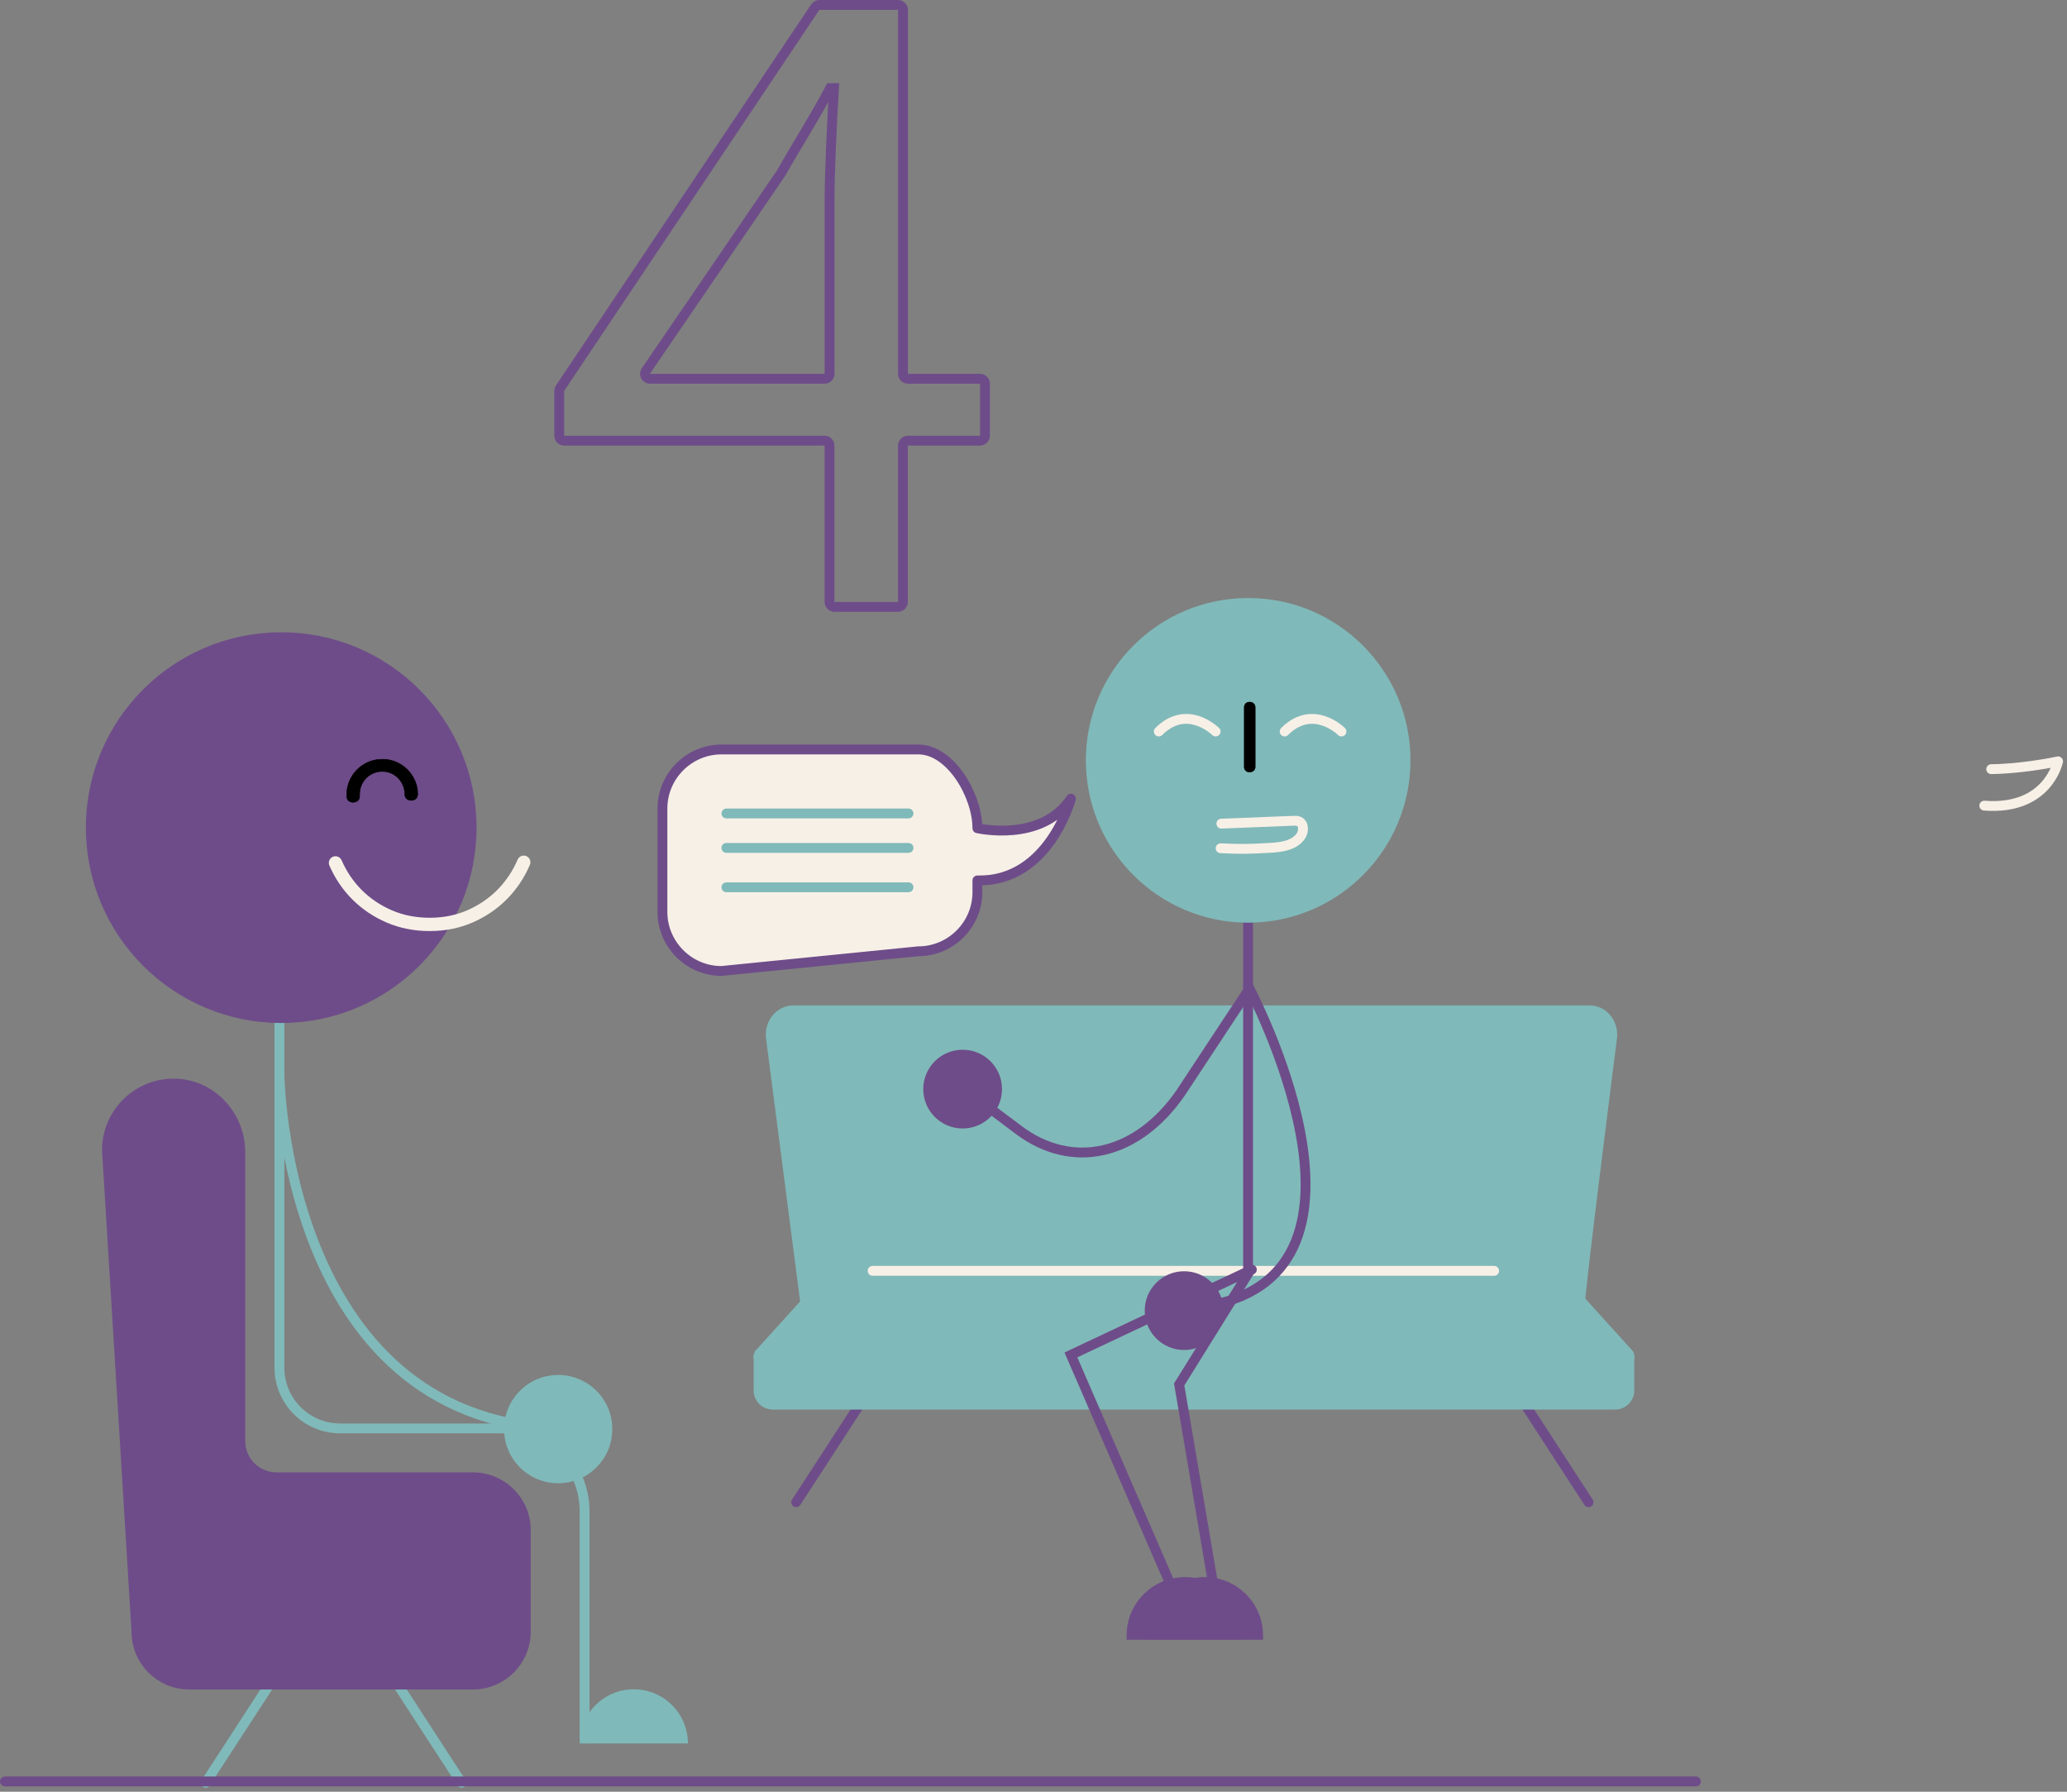<svg width="420" height="364" viewBox="0 0 420 364" fill="none" xmlns="http://www.w3.org/2000/svg">
<rect x="0" y="0" width="420" height="364" fill="#808080" stroke="none"/>
<g clip-path="url(#clip0_160_1649)">
<path d="M174.78 285.19L161.78 305.19" stroke="#6E4C89" stroke-width="2" stroke-miterlimit="10" stroke-linecap="round"/>
<path d="M309.78 285.19L322.78 305.19" stroke="#6E4C89" stroke-width="2" stroke-miterlimit="10" stroke-linecap="round"/>
<path d="M153.14 275.17V282.49C153.14 284.63 154.87 286.36 157.01 286.36H328.2C330.34 286.36 332.07 284.63 332.07 282.49V275.17" fill="#80B9B9"/>
<path d="M328.59 279.26H156.62C154.19 279.26 152.51 276.84 153.37 274.56L163.61 263.26H321.61L331.85 274.56C332.7 276.83 331.02 279.26 328.6 279.26H328.59Z" fill="#80B9B9"/>
<path d="M321.95 266.26H162.82L155.64 210.85C155.28 207.33 157.86 204.26 161.18 204.26H323.03C326.35 204.26 328.93 207.33 328.57 210.85C328.57 210.85 321.49 266.26 321.96 266.26H321.95Z" fill="#80B9B9"/>
<path d="M177.31 258.18H303.6" stroke="#F7F0E7" stroke-width="2" stroke-linecap="round" stroke-linejoin="round"/>
<path d="M198.6 168.26C198.6 161.66 193.2 152.26 186.6 152.26H146.6C140 152.26 134.6 157.66 134.6 164.26V185.26C134.6 191.86 140 197.26 146.6 197.26L186.6 193.26C193.2 193.26 198.6 187.86 198.6 181.26V178.86C213.11 179.23 217.6 162.26 217.6 162.26C211.6 171.26 198.6 168.26 198.6 168.26Z" fill="#F7F0E7" stroke="#6E4C89" stroke-width="2" stroke-linecap="round" stroke-linejoin="round"/>
<path d="M253.6 186.26V257.48" stroke="#6E4C89" stroke-width="2" stroke-miterlimit="10" stroke-linecap="round"/>
<path d="M254.12 257.93L239.6 281.26L247.6 328.26" stroke="#6E4C89" stroke-width="2" stroke-miterlimit="10" stroke-linecap="round"/>
<path d="M254.37 257.93L217.6 275.26L240.6 328.26" stroke="#6E4C89" stroke-width="2" stroke-miterlimit="10" stroke-linecap="round"/>
<path d="M404.6 156.26C404.6 156.26 410.6 156.26 418.19 154.67C418.19 154.67 416.19 164.67 403.19 163.67" stroke="#F7F0E7" stroke-width="2" stroke-linecap="round" stroke-linejoin="round"/>
<path d="M54.78 342.19L41.78 362.19" stroke="#80B9B9" stroke-width="2" stroke-miterlimit="10" stroke-linecap="round"/>
<path d="M80.78 342.19L93.78 362.19" stroke="#80B9B9" stroke-width="2" stroke-miterlimit="10" stroke-linecap="round"/>
<path d="M344.6 361.91H1" stroke="#6E4C89" stroke-width="2" stroke-miterlimit="10" stroke-linecap="round"/>
<path d="M56.78 207.19V277.85C56.78 284.67 62.3 290.19 69.12 290.19H101.98C111.26 290.19 118.78 297.71 118.78 306.99V353.19" stroke="#80B9B9" stroke-width="2" stroke-miterlimit="10" stroke-linecap="round"/>
<path d="M113.6 290.26C57.6 288.26 56.78 218.26 56.78 218.26" stroke="#80B9B9" stroke-width="2" stroke-miterlimit="10" stroke-linecap="round"/>
<path d="M48.78 292.78V234.07C48.78 226.8 43.19 220.55 35.93 220.2C28.18 219.84 21.78 226.01 21.78 233.68L27.78 331.5C27.78 337.4 32.56 342.18 38.46 342.18H96.11C102.01 342.18 106.79 337.4 106.79 331.5V310.85C106.79 304.95 102.01 300.17 96.11 300.17H56.19C52.1 300.17 48.78 296.85 48.78 292.76V292.78Z" fill="#6E4C89" stroke="#6E4C89" stroke-width="2.1" stroke-miterlimit="10" stroke-linecap="round"/>
<path d="M113.42 301.33C119.495 301.33 124.42 296.405 124.42 290.33C124.42 284.255 119.495 279.33 113.42 279.33C107.345 279.33 102.42 284.255 102.42 290.33C102.42 296.405 107.345 301.33 113.42 301.33Z" fill="#80B9B9"/>
<path d="M195.6 229.26C200.018 229.26 203.6 225.678 203.6 221.26C203.6 216.842 200.018 213.26 195.6 213.26C191.182 213.26 187.6 216.842 187.6 221.26C187.6 225.678 191.182 229.26 195.6 229.26Z" fill="#6E4C89"/>
<path d="M240.6 274.26C245.018 274.26 248.6 270.678 248.6 266.26C248.6 261.842 245.018 258.26 240.6 258.26C236.182 258.26 232.6 261.842 232.6 266.26C232.6 270.678 236.182 274.26 240.6 274.26Z" fill="#6E4C89"/>
<path d="M139.78 354.19C139.78 348.11 134.86 343.19 128.78 343.19C122.7 343.19 117.78 348.11 117.78 354.19H139.78Z" fill="#80B9B9"/>
<path d="M251.78 332.26C251.78 326.18 246.86 321.26 240.78 321.26C234.7 321.26 229.78 326.18 229.78 332.26H251.78Z" fill="#6E4C89" stroke="#6E4C89" stroke-width="1.73" stroke-miterlimit="10" stroke-linecap="round"/>
<path d="M255.78 332.26C255.78 326.18 250.86 321.26 244.78 321.26C238.7 321.26 233.78 326.18 233.78 332.26H255.78Z" fill="#6E4C89" stroke="#6E4C89" stroke-width="1.73" stroke-miterlimit="10" stroke-linecap="round"/>
<path d="M253.6 201.26L239.91 222.01C231.11 234.74 217.93 237.77 207 229.57L194.6 220.26" stroke="#6E4C89" stroke-width="2" stroke-miterlimit="10" stroke-linecap="round"/>
<path d="M253.62 187.45C271.834 187.45 286.6 172.684 286.6 154.47C286.6 136.256 271.834 121.49 253.62 121.49C235.406 121.49 220.64 136.256 220.64 154.47C220.64 172.684 235.406 187.45 253.62 187.45Z" fill="#80B9B9"/>
<path d="M253.92 156.85C253.58 156.85 253.31 156.75 253.11 156.55C252.91 156.35 252.82 156.1 252.82 155.81V143.69C252.82 143.39 252.92 143.14 253.12 142.93C253.32 142.73 253.59 142.62 253.93 142.62C254.27 142.62 254.54 142.72 254.75 142.93C254.95 143.13 255.06 143.39 255.06 143.68V155.8C255.06 156.1 254.96 156.35 254.75 156.54C254.55 156.74 254.27 156.84 253.93 156.84L253.92 156.85Z" fill="black"/>
<path d="M253.92 142.68C254.25 142.68 254.51 142.78 254.7 142.97C254.9 143.17 254.99 143.4 254.99 143.69V155.81C254.99 156.1 254.89 156.33 254.7 156.52C254.5 156.71 254.25 156.8 253.92 156.8C253.59 156.8 253.34 156.71 253.15 156.52C252.96 156.33 252.87 156.1 252.87 155.81V143.69C252.87 143.4 252.96 143.17 253.15 142.97C253.34 142.77 253.59 142.68 253.92 142.68ZM253.92 142.58C253.57 142.58 253.29 142.69 253.08 142.9C252.87 143.12 252.77 143.38 252.77 143.69V155.81C252.77 156.12 252.87 156.38 253.08 156.59C253.29 156.8 253.57 156.9 253.92 156.9C254.27 156.9 254.56 156.8 254.77 156.59C254.98 156.38 255.09 156.12 255.09 155.81V143.69C255.09 143.38 254.98 143.12 254.77 142.9C254.55 142.69 254.27 142.58 253.92 142.58Z" fill="black"/>
<path d="M272.58 148.61C272.58 148.61 266.81 142.84 261.03 148.61" stroke="#F7F0E7" stroke-width="2" stroke-linecap="round" stroke-linejoin="round"/>
<path d="M247.01 148.61C247.01 148.61 241.24 142.84 235.46 148.61" stroke="#F7F0E7" stroke-width="2" stroke-linecap="round" stroke-linejoin="round"/>
<path d="M248.17 167.33L262.75 166.75C263.15 166.73 263.57 166.72 263.94 166.88C265.02 167.36 264.95 169 264.25 169.95C262.88 171.8 260.29 172.13 257.99 172.25C253.34 172.49 252.68 172.52 248.02 172.33" stroke="#F7F0E7" stroke-width="2" stroke-linecap="round" stroke-linejoin="round"/>
<path d="M253.6 200.26C253.6 200.26 284.6 258.26 245.6 265.26" stroke="#6E4C89" stroke-width="2" stroke-miterlimit="10" stroke-linecap="round"/>
<path d="M57.14 206.78C78.48 206.78 95.78 189.48 95.78 168.14C95.78 146.8 78.48 129.5 57.14 129.5C35.8 129.5 18.5 146.8 18.5 168.14C18.5 189.48 35.8 206.78 57.14 206.78Z" fill="#6E4C89" stroke="#6E4C89" stroke-width="2.1" stroke-miterlimit="10" stroke-linecap="round"/>
<path d="M106.96 173.93C106.27 173.63 105.48 173.95 105.18 174.64C104.18 176.97 102.79 179.03 101.06 180.78C99.33 182.52 97.27 183.92 94.95 184.93C92.64 185.94 90.06 186.45 87.31 186.45C84.56 186.45 81.97 185.95 79.66 184.95C77.33 183.95 75.27 182.57 73.54 180.85C71.81 179.13 70.42 177.08 69.41 174.76C69.11 174.08 68.32 173.76 67.63 174.06C66.95 174.36 66.63 175.16 66.93 175.84C68.08 178.48 69.66 180.81 71.64 182.77C73.61 184.73 75.95 186.3 78.59 187.43C81.24 188.57 84.17 189.15 87.31 189.15C90.45 189.15 93.38 188.56 96.03 187.41C98.67 186.26 101.01 184.67 102.99 182.68C104.96 180.69 106.53 178.35 107.67 175.71C107.96 175.03 107.65 174.23 106.96 173.93Z" fill="#F7F0E7"/>
<path d="M71.73 163C71.33 163 71.02 162.88 70.79 162.65C70.56 162.42 70.45 162.13 70.45 161.78V161.39C70.45 160.41 70.64 159.48 71.02 158.62C71.4 157.76 71.92 156.99 72.57 156.35C73.22 155.71 73.98 155.19 74.84 154.82C75.7 154.45 76.65 154.26 77.66 154.26C78.67 154.26 79.62 154.45 80.48 154.83C81.34 155.21 82.1 155.72 82.75 156.37C83.4 157.02 83.92 157.78 84.29 158.64C84.66 159.5 84.85 160.42 84.85 161.38C84.85 161.74 84.73 162.03 84.49 162.26C84.25 162.49 83.94 162.6 83.56 162.6C83.15 162.6 82.83 162.49 82.59 162.26C82.35 162.03 82.24 161.75 82.24 161.38C82.24 160.74 82.12 160.13 81.88 159.57C81.64 159 81.31 158.51 80.91 158.09C80.5 157.67 80.01 157.34 79.45 157.09C78.89 156.85 78.28 156.72 77.66 156.72C77.04 156.72 76.43 156.84 75.87 157.08C75.31 157.32 74.81 157.65 74.39 158.07C73.97 158.49 73.64 158.99 73.41 159.55C73.18 160.12 73.06 160.73 73.06 161.38V161.77C73.06 162.12 72.94 162.41 72.7 162.64C72.46 162.87 72.14 162.99 71.74 162.99L71.73 163Z" fill="black"/>
<path d="M77.66 154.33C78.66 154.33 79.61 154.52 80.46 154.89C81.31 155.26 82.07 155.78 82.71 156.42C83.35 157.06 83.87 157.82 84.24 158.67C84.61 159.52 84.8 160.44 84.8 161.39C84.8 161.73 84.69 162.01 84.46 162.22C84.23 162.43 83.93 162.54 83.57 162.54C83.18 162.54 82.87 162.43 82.64 162.22C82.42 162 82.31 161.73 82.31 161.39C82.31 160.75 82.19 160.13 81.95 159.55C81.71 158.98 81.38 158.47 80.96 158.05C80.55 157.63 80.05 157.29 79.48 157.04C78.91 156.79 78.3 156.67 77.66 156.67C77.02 156.67 76.41 156.79 75.85 157.03C75.28 157.27 74.78 157.61 74.36 158.03C73.94 158.45 73.6 158.96 73.37 159.53C73.13 160.1 73.01 160.73 73.01 161.38V161.77C73.01 162.11 72.9 162.38 72.67 162.6C72.44 162.82 72.13 162.93 71.75 162.93C71.37 162.93 71.07 162.82 70.85 162.6C70.63 162.38 70.52 162.11 70.52 161.77V161.38C70.52 160.41 70.71 159.49 71.09 158.64C71.47 157.78 71.98 157.03 72.63 156.39C73.27 155.75 74.03 155.24 74.88 154.87C75.73 154.5 76.67 154.32 77.68 154.32M77.68 154.2C76.65 154.2 75.71 154.39 74.84 154.76C73.97 155.13 73.21 155.65 72.55 156.3C71.89 156.95 71.37 157.71 70.99 158.59C70.61 159.46 70.41 160.39 70.41 161.38V161.77C70.41 162.14 70.53 162.44 70.77 162.68C71.01 162.92 71.34 163.04 71.75 163.04C72.16 163.04 72.5 162.92 72.75 162.68C73 162.44 73.13 162.14 73.13 161.77V161.38C73.13 160.74 73.25 160.14 73.48 159.57C73.71 159.01 74.04 158.52 74.45 158.1C74.86 157.68 75.35 157.36 75.91 157.12C76.47 156.88 77.06 156.77 77.68 156.77C78.3 156.77 78.89 156.89 79.45 157.13C80.01 157.37 80.49 157.7 80.89 158.11C81.29 158.53 81.62 159.01 81.85 159.58C82.09 160.14 82.21 160.74 82.21 161.37C82.21 161.75 82.33 162.05 82.58 162.29C82.83 162.53 83.16 162.65 83.59 162.65C83.98 162.65 84.31 162.53 84.56 162.29C84.81 162.05 84.94 161.75 84.94 161.37C84.94 160.39 84.75 159.47 84.37 158.6C83.99 157.73 83.47 156.97 82.82 156.31C82.16 155.65 81.4 155.14 80.53 154.76C79.66 154.38 78.71 154.19 77.69 154.19L77.68 154.2Z" fill="black"/>
<path d="M147.6 165.26H184.6" stroke="#80B9B9" stroke-width="2" stroke-miterlimit="10" stroke-linecap="round"/>
<path d="M147.6 172.26H184.6" stroke="#80B9B9" stroke-width="2" stroke-miterlimit="10" stroke-linecap="round"/>
<path d="M147.6 180.26H184.6" stroke="#80B9B9" stroke-width="2" stroke-miterlimit="10" stroke-linecap="round"/>
<path d="M183.48 75.95V2C183.48 1.45 183.03 1 182.48 1H166.49C166.16 1 165.84 1.17 165.66 1.44L113.8 78.86C113.69 79.02 113.63 79.22 113.63 79.42V88.52C113.63 89.07 114.08 89.52 114.63 89.52H167.55C168.1 89.52 168.55 89.97 168.55 90.52V122.29C168.55 122.84 169 123.29 169.55 123.29H182.47C183.02 123.29 183.47 122.84 183.47 122.29V90.52C183.47 89.97 183.92 89.52 184.47 89.52H199.14C199.69 89.52 200.14 89.07 200.14 88.52V77.95C200.14 77.4 199.69 76.95 199.14 76.95H184.47C183.92 76.95 183.47 76.5 183.47 75.95H183.48ZM168.56 41.33V75.95C168.56 76.5 168.11 76.95 167.56 76.95H132.05C131.25 76.95 130.77 76.05 131.22 75.39L158.7 35.19C158.7 35.19 158.73 35.15 158.74 35.12C162.18 29.06 165.63 23.72 168.69 17.9H169.46C169.08 24.33 168.55 34.9 168.55 41.33H168.56Z" stroke="#6E4C89" stroke-width="2" stroke-miterlimit="10"/>
</g>
<defs>
<clipPath id="clip0_160_1649">
<rect width="419.19" height="363.19" fill="white"/>
</clipPath>
</defs>
</svg>
